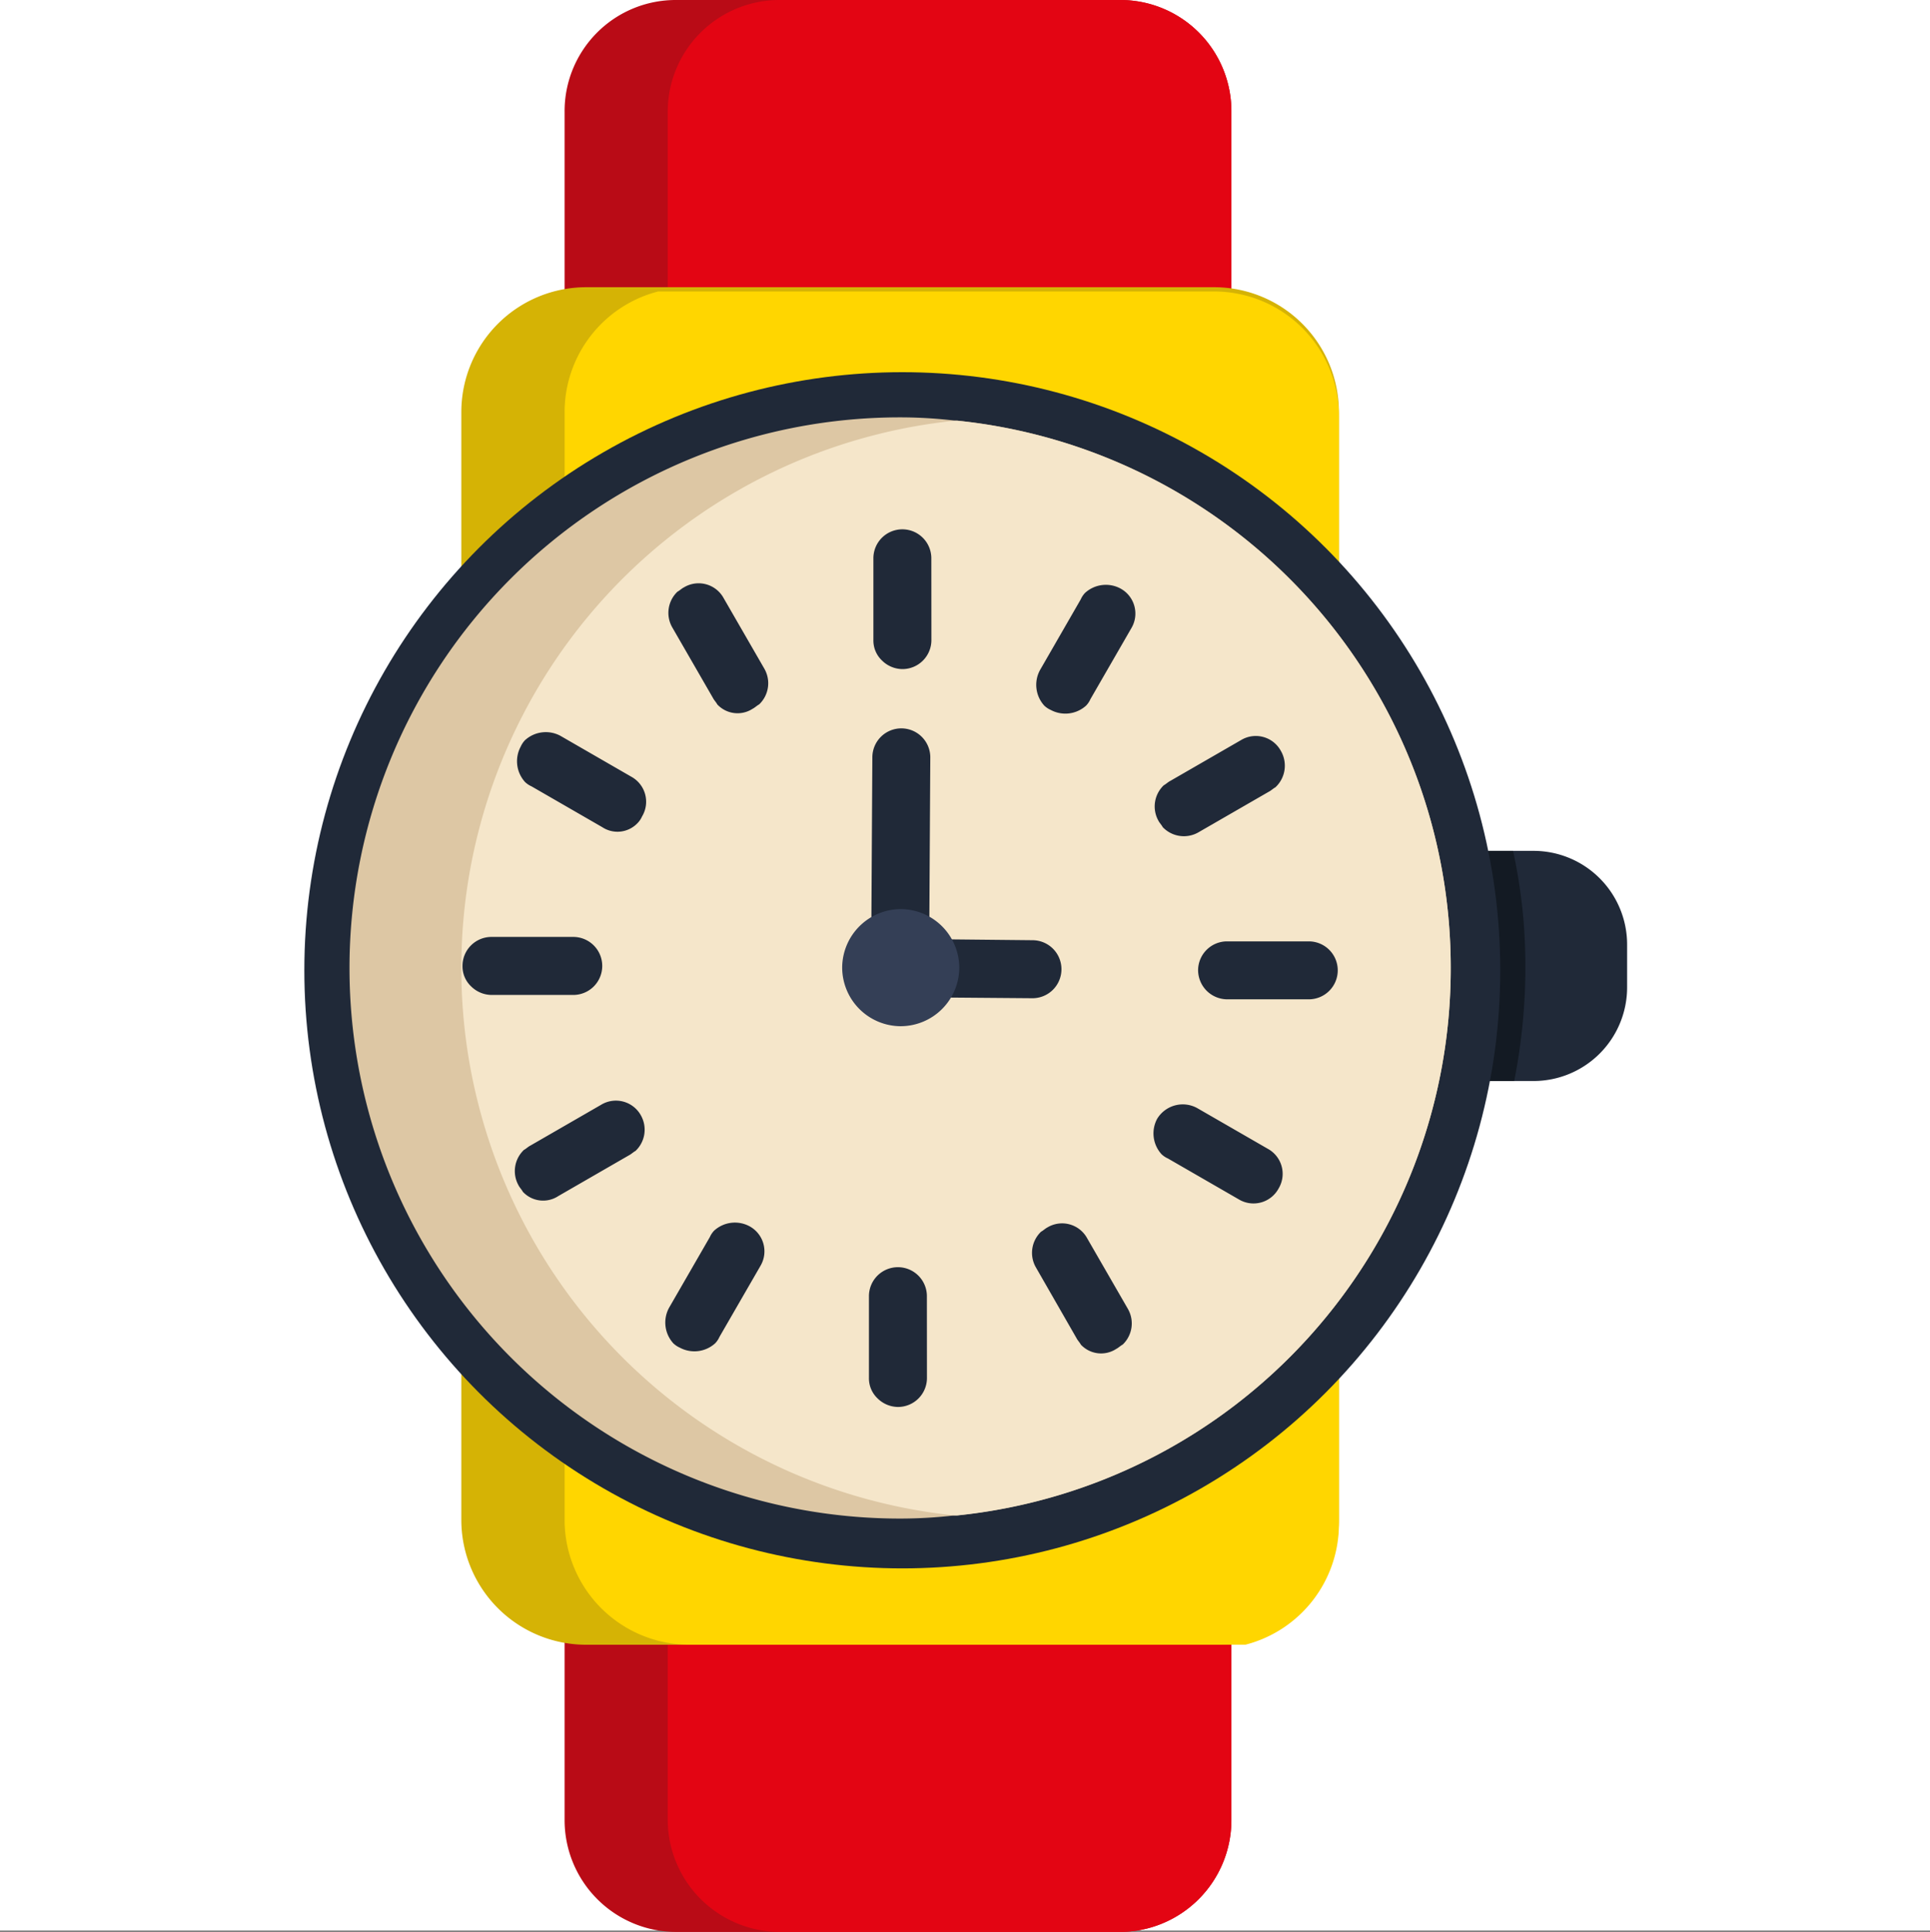 <svg xmlns="http://www.w3.org/2000/svg" width="59.954" height="60" viewBox="0 0 59.954 60">
  <rect x="0" y="0" width="59.954" height="60" fill="#808080" stroke="none"/>
  <g id="_24_hr_access_icon" data-name="24 hr access icon" transform="translate(-35.817)">
    <rect id="Rectangle_41703" data-name="Rectangle 41703" width="59.954" height="59.954" transform="translate(35.817)" fill="#fff"/>
    <g id="Group_107628" data-name="Group 107628" transform="translate(45.271)">
      <path id="Path_2957" data-name="Path 2957" d="M67.159-30.164v1.336a2.909,2.909,0,0,1-2.906,2.906H62.916a2.909,2.909,0,0,1-2.906-2.906v-1.336a2.909,2.909,0,0,1,2.906-2.906h1.336A2.909,2.909,0,0,1,67.159-30.164Z" transform="translate(-26.068 59.495)" fill="#202938"/>
      <path id="Path_2958" data-name="Path 2958" d="M63.651-25.921h-.735a2.909,2.909,0,0,1-2.906-2.906v-1.336a2.909,2.909,0,0,1,2.906-2.906h.7a16.915,16.915,0,0,1,.334,2.272A18.186,18.186,0,0,1,63.651-25.921Z" transform="translate(-26.068 59.495)" fill="#131a23"/>
      <path id="Path_2959" data-name="Path 2959" d="M72.983-37.506V15.546a3.472,3.472,0,0,1-3.474,3.474H55.744a3.472,3.472,0,0,1-3.474-3.474V-37.506a3.451,3.451,0,0,1,3.474-3.474H69.508A3.451,3.451,0,0,1,72.983-37.506Z" transform="translate(-44.185 40.98)" fill="#b90b16"/>
      <path id="Path_2960" data-name="Path 2960" d="M70.736-37.506V15.546a3.472,3.472,0,0,1-3.474,3.474H56.7a3.493,3.493,0,0,1-3.474-3.474V-37.506A3.472,3.472,0,0,1,56.7-40.98H67.261A3.451,3.451,0,0,1,70.736-37.506Z" transform="translate(-41.938 40.98)" fill="#e30513"/>
      <path id="Path_2961" data-name="Path 2961" d="M78.571-34.435V-.025a3.87,3.87,0,0,1-2.906,3.742,3.089,3.089,0,0,1-.969.134H55.185A3.878,3.878,0,0,1,51.31-.025v-34.41a3.878,3.878,0,0,1,3.875-3.875H74.7A3.878,3.878,0,0,1,78.571-34.435Z" transform="translate(-46.433 47.23)" fill="#d5b305"/>
      <path id="Path_2962" data-name="Path 2962" d="M76.324-34.395V.015a3.87,3.87,0,0,1-2.906,3.742H56.145A3.878,3.878,0,0,1,52.27-.119v-34.41a3.87,3.87,0,0,1,2.906-3.742H72.448A3.878,3.878,0,0,1,76.324-34.395Z" transform="translate(-44.185 47.323)" fill="#ffd600"/>
      <ellipse id="Ellipse_228" data-name="Ellipse 228" cx="18.575" cy="18.575" rx="18.575" ry="18.575" transform="translate(0 11.559)" fill="#202938"/>
      <path id="Path_2963" data-name="Path 2963" d="M84.479-20a17.078,17.078,0,0,1-15.334,17h-.067a14.57,14.57,0,0,1-1.7.1A17.1,17.1,0,0,1,50.27-20a17.1,17.1,0,0,1,17.1-17.1,14.569,14.569,0,0,1,1.7.1h.067A17.078,17.078,0,0,1,84.479-20Z" transform="translate(-48.867 50.062)" fill="#ddc7a4"/>
      <path id="Path_2964" data-name="Path 2964" d="M82.045-20.066a17.078,17.078,0,0,1-15.334,17h-.067a17.078,17.078,0,0,1-15.334-17,17.078,17.078,0,0,1,15.334-17h.067A17.078,17.078,0,0,1,82.045-20.066Z" transform="translate(-46.433 50.132)" fill="#f5e6ca"/>
      <g id="Group_107162" data-name="Group 107162" transform="translate(4.911 16.437)">
        <g id="Group_107161" data-name="Group 107161">
          <g id="Group_107160" data-name="Group 107160">
            <path id="Path_2965" data-name="Path 2965" d="M53.35-34.194l1.269,2.2c.033.067.1.134.134.2a.859.859,0,0,0,1.1.134c.067-.033.134-.1.2-.134a.907.907,0,0,0,.167-1.1l-1.269-2.2a.886.886,0,0,0-1.236-.334c-.067.033-.134.1-.2.134A.907.907,0,0,0,53.35-34.194Z" transform="translate(-46.836 37.234)" fill="#202938"/>
            <path id="Path_2966" data-name="Path 2966" d="M55.583-31.352a.7.7,0,0,0,.134-.2.886.886,0,0,0-.334-1.236l-2.2-1.269a.959.959,0,0,0-1.1.134.7.7,0,0,0-.134.2.959.959,0,0,0,.134,1.1.7.7,0,0,0,.2.134l2.2,1.269A.859.859,0,0,0,55.583-31.352Z" transform="translate(-50.138 40.473)" fill="#202938"/>
            <path id="Path_2967" data-name="Path 2967" d="M54.761-32.27H52.222a.9.9,0,0,0-.9.9.855.855,0,0,0,.267.635.913.913,0,0,0,.635.267h2.539a.9.9,0,0,0,.9-.9A.9.9,0,0,0,54.761-32.27Z" transform="translate(-51.32 44.931)" fill="#202938"/>
            <path id="Path_2968" data-name="Path 2968" d="M56.944-35.158a.9.9,0,0,0-.9-.9.9.9,0,0,0-.9.9v2.539a.855.855,0,0,0,.267.635.913.913,0,0,0,.635.267.9.9,0,0,0,.9-.9Z" transform="translate(-42.378 36.06)" fill="#202938"/>
            <path id="Path_2969" data-name="Path 2969" d="M58.427-30.693a.913.913,0,0,0,.635.267H61.6a.9.9,0,0,0,.9-.9.9.9,0,0,0-.9-.9H59.062a.9.9,0,0,0-.9.9A.913.913,0,0,0,58.427-30.693Z" transform="translate(-35.309 45.025)" fill="#202938"/>
            <path id="Path_2970" data-name="Path 2970" d="M61.679-33.676a.886.886,0,0,0-1.236-.334l-2.2,1.269c-.067.033-.134.1-.2.134a.907.907,0,0,0-.167,1.1c.033.067.1.134.134.2a.907.907,0,0,0,1.1.167l2.2-1.269c.067-.033.134-.1.2-.134A.917.917,0,0,0,61.679-33.676Z" transform="translate(-36.256 40.558)" fill="#202938"/>
            <path id="Path_2971" data-name="Path 2971" d="M56.772-32.889a.959.959,0,0,0,.134,1.1.7.7,0,0,0,.2.134.959.959,0,0,0,1.1-.134.7.7,0,0,0,.134-.2l1.269-2.2a.886.886,0,0,0-.334-1.236.959.959,0,0,0-1.1.134.7.7,0,0,0-.134.2Z" transform="translate(-38.832 37.266)" fill="#202938"/>
            <path id="Path_2972" data-name="Path 2972" d="M56.9-28.3a.9.9,0,0,0-.9-.9.9.9,0,0,0-.9.9v2.539a.855.855,0,0,0,.267.635.913.913,0,0,0,.635.267.9.9,0,0,0,.9-.9Z" transform="translate(-42.472 52.118)" fill="#202938"/>
            <path id="Path_2973" data-name="Path 2973" d="M59.6-26.941l-1.269-2.2A.886.886,0,0,0,57.1-29.48c-.067.033-.134.1-.2.134a.907.907,0,0,0-.167,1.1L58-26.039c.033.067.1.134.134.2a.859.859,0,0,0,1.1.134c.067-.033.134-.1.2-.134A.907.907,0,0,0,59.6-26.941Z" transform="translate(-38.924 51.161)" fill="#202938"/>
            <path id="Path_2974" data-name="Path 2974" d="M57.862-30.266a.959.959,0,0,0,.134,1.1.7.7,0,0,0,.2.134l2.2,1.269a.886.886,0,0,0,1.236-.334.886.886,0,0,0-.334-1.236L59.1-30.6A.931.931,0,0,0,57.862-30.266Z" transform="translate(-36.28 48.574)" fill="#202938"/>
            <path id="Path_2975" data-name="Path 2975" d="M55.729-30.286a.886.886,0,0,0-1.236-.334l-2.2,1.269c-.067.033-.134.1-.2.134a.907.907,0,0,0-.167,1.1c.033.067.1.134.134.2a.859.859,0,0,0,1.1.134l2.2-1.269c.067-.033.134-.1.2-.134A.907.907,0,0,0,55.729-30.286Z" transform="translate(-50.183 48.493)" fill="#202938"/>
            <path id="Path_2976" data-name="Path 2976" d="M56.161-28.262a.886.886,0,0,0-.334-1.236.959.959,0,0,0-1.1.134.7.7,0,0,0-.134.2l-1.269,2.2a.959.959,0,0,0,.134,1.1.7.7,0,0,0,.2.134.959.959,0,0,0,1.1-.134.7.7,0,0,0,.134-.2Z" transform="translate(-46.907 51.146)" fill="#202938"/>
            <path id="Path_2977" data-name="Path 2977" d="M61.033-26.727a.9.9,0,0,0-.9-.9l-3.207-.033.033-5.646a.9.9,0,0,0-.9-.9.9.9,0,0,0-.9.9L55.12-26.76a.855.855,0,0,0,.267.635.913.913,0,0,0,.635.267l4.109.033A.9.9,0,0,0,61.033-26.727Z" transform="translate(-42.425 40.39)" fill="#202938"/>
          </g>
        </g>
        <path id="Path_2978" data-name="Path 2978" d="M56.654-28.889a1.825,1.825,0,0,1-1.8-1.837,1.825,1.825,0,0,1,1.837-1.8,1.825,1.825,0,0,1,1.8,1.837A1.825,1.825,0,0,1,56.654-28.889Z" transform="translate(-43.057 44.323)" fill="#343f56"/>
      </g>
    </g>
  </g>
</svg>

